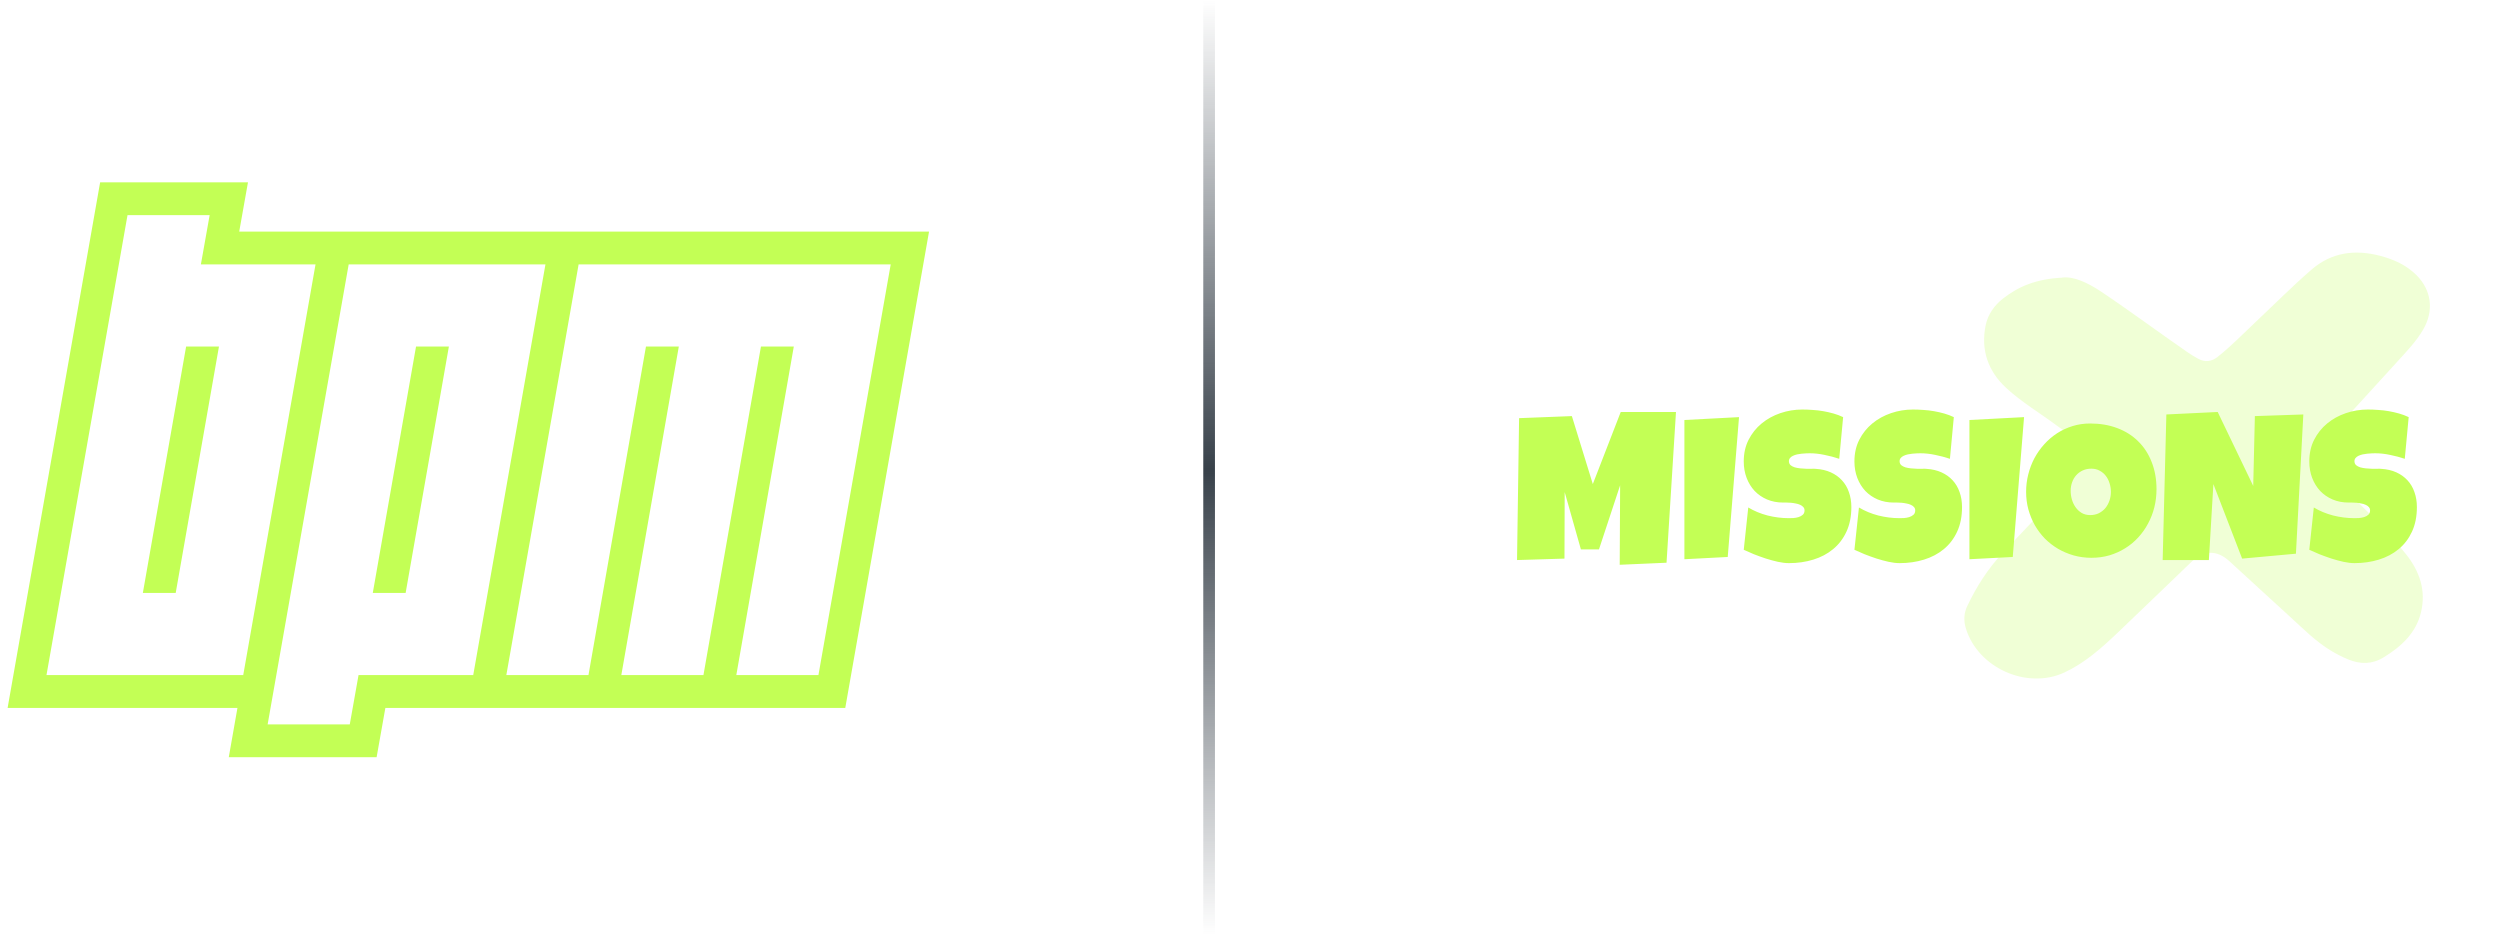 <svg width="214" height="80" viewBox="0 0 214 80" fill="none" xmlns="http://www.w3.org/2000/svg">
<path d="M8.572 15.605H21.227L20.477 19.823H30.32L23.148 60.6H0.651L8.572 15.605ZM17.196 22.635L17.946 18.417H10.915L3.979 57.788H20.852L27.039 22.635H17.196ZM12.228 50.757L15.931 29.666H18.743L15.04 50.757H12.228ZM19.583 64.818L27.504 19.823H50.001L42.83 60.6H32.987L32.238 64.818H19.583ZM30.691 57.788H40.534L46.72 22.635H29.847L22.91 62.006H29.941L30.691 57.788ZM35.612 29.666H38.424L34.722 50.757H31.91L35.612 29.666ZM79.526 19.823L72.355 60.6H40.014L47.185 19.823H79.526ZM49.529 22.635L43.342 57.788H50.373L55.294 29.666H58.106L53.185 57.788H60.215L65.137 29.666H67.949L63.028 57.788H70.058L76.245 22.635H49.529Z" fill="#C3FF55"/>
<line x1="103.5" y1="80" x2="103.5" stroke="url(#paint0_linear_952_671)"/>
<path d="M176.532 23.76C177.499 23.635 178.705 24.196 179.852 24.961C182.344 26.626 184.748 28.422 187.216 30.125C187.521 30.337 187.84 30.535 188.167 30.711C188.745 31.022 189.301 30.962 189.817 30.557C190.98 29.641 192.006 28.574 193.082 27.562C194.668 26.07 196.204 24.522 197.848 23.094C199.585 21.584 201.593 21.336 203.736 21.897C204.899 22.201 205.99 22.687 206.863 23.565C208.15 24.86 208.353 26.605 207.429 28.2C206.796 29.292 205.912 30.174 205.082 31.098C203.164 33.225 201.213 35.322 199.281 37.436C199.009 37.735 198.754 38.052 198.525 38.386C198.108 38.992 198.134 39.435 198.607 40.002C199.067 40.555 199.637 40.996 200.171 41.469C202.245 43.31 204.209 45.261 205.947 47.431C207.109 48.881 207.688 50.534 207.239 52.407C206.809 54.199 205.555 55.335 204.058 56.26C203.056 56.879 202.04 56.875 200.99 56.442C200.487 56.233 200.007 55.986 199.54 55.704C198.237 54.92 197.176 53.839 196.061 52.826C194.311 51.236 192.579 49.626 190.831 48.035C189.755 47.055 188.644 47.084 187.575 48.108C185.474 50.122 183.385 52.148 181.278 54.154C179.889 55.475 178.467 56.749 176.704 57.568C173.5 59.054 169.298 57.173 168.273 53.773C168.081 53.139 168.105 52.501 168.388 51.899C169.185 50.21 170.186 48.65 171.465 47.292C173.513 45.115 175.596 42.972 177.586 40.739C177.906 40.379 178.221 40.011 178.465 39.591C178.759 39.084 178.711 38.654 178.321 38.223C177.666 37.5 176.832 37.003 176.062 36.431C174.615 35.355 173.053 34.428 171.728 33.205C170.184 31.78 169.544 29.972 169.967 27.866C170.157 26.917 170.711 26.142 171.462 25.552C172.815 24.492 174.347 23.877 176.538 23.766L176.532 23.76Z" fill="#C3FF55" fill-opacity="0.24"/>
<path d="M147.939 29.795C147.939 30.162 147.871 30.477 147.734 30.742C147.601 31.007 147.422 31.232 147.197 31.418C146.972 31.603 146.711 31.756 146.416 31.875C146.124 31.99 145.819 32.08 145.501 32.147C145.183 32.213 144.863 32.257 144.541 32.279C144.223 32.301 143.925 32.312 143.647 32.312C143.373 32.312 143.088 32.301 142.792 32.279C142.501 32.261 142.209 32.228 141.918 32.18C141.626 32.131 141.339 32.067 141.056 31.988C140.774 31.904 140.507 31.8 140.255 31.676L140.242 23.144C140.489 23.043 140.752 22.952 141.03 22.873C141.308 22.789 141.591 22.72 141.878 22.667C142.169 22.61 142.459 22.568 142.746 22.541C143.033 22.51 143.311 22.495 143.58 22.495C143.894 22.495 144.21 22.515 144.528 22.555C144.85 22.594 145.159 22.661 145.455 22.753C145.751 22.846 146.027 22.968 146.283 23.118C146.539 23.263 146.762 23.445 146.952 23.661C147.146 23.877 147.297 24.129 147.403 24.416C147.513 24.703 147.568 25.034 147.568 25.41C147.568 25.657 147.533 25.889 147.462 26.105C147.392 26.322 147.29 26.516 147.157 26.688C147.025 26.86 146.864 27.008 146.674 27.132C146.484 27.251 146.27 27.34 146.031 27.397C146.318 27.472 146.579 27.582 146.813 27.728C147.051 27.874 147.252 28.05 147.416 28.258C147.584 28.466 147.712 28.7 147.8 28.96C147.893 29.221 147.939 29.499 147.939 29.795ZM144.574 26.019C144.574 25.891 144.547 25.783 144.494 25.695C144.441 25.602 144.375 25.527 144.296 25.469C144.221 25.412 144.137 25.37 144.044 25.343C143.956 25.317 143.876 25.304 143.806 25.304C143.717 25.304 143.631 25.317 143.547 25.343C143.463 25.37 143.382 25.401 143.302 25.436L143.262 26.907C143.364 26.907 143.49 26.898 143.64 26.88C143.79 26.863 143.934 26.825 144.071 26.768C144.212 26.706 144.331 26.617 144.428 26.503C144.525 26.383 144.574 26.222 144.574 26.019ZM143.633 28.179C143.505 28.179 143.382 28.192 143.262 28.218L143.236 29.729C143.302 29.742 143.366 29.755 143.428 29.768C143.494 29.777 143.558 29.782 143.62 29.782C143.713 29.782 143.814 29.773 143.925 29.755C144.035 29.733 144.139 29.693 144.236 29.636C144.333 29.574 144.413 29.492 144.475 29.391C144.541 29.289 144.574 29.155 144.574 28.987C144.574 28.819 144.541 28.682 144.475 28.576C144.413 28.47 144.336 28.388 144.243 28.331C144.15 28.269 144.048 28.229 143.938 28.212C143.828 28.19 143.726 28.179 143.633 28.179ZM156.014 25.781C156.014 26.209 155.95 26.589 155.822 26.92C155.694 27.251 155.517 27.541 155.292 27.788C155.071 28.035 154.811 28.245 154.51 28.417C154.21 28.589 153.888 28.731 153.543 28.841C153.203 28.947 152.85 29.026 152.483 29.079C152.117 29.128 151.757 29.155 151.404 29.159V32.246H148.317C148.317 31.235 148.319 30.228 148.323 29.225C148.328 28.223 148.334 27.212 148.343 26.191C148.352 25.652 148.354 25.114 148.35 24.575C148.345 24.036 148.356 23.493 148.383 22.945C148.948 22.778 149.513 22.652 150.079 22.568C150.644 22.484 151.227 22.442 151.828 22.442C152.168 22.442 152.508 22.471 152.848 22.528C153.188 22.581 153.512 22.667 153.821 22.786C154.135 22.906 154.424 23.056 154.689 23.237C154.959 23.413 155.19 23.625 155.385 23.873C155.579 24.12 155.731 24.403 155.842 24.721C155.957 25.034 156.014 25.388 156.014 25.781ZM153.073 26.006C153.073 25.719 152.985 25.496 152.808 25.337C152.636 25.173 152.41 25.092 152.132 25.092C152.04 25.092 151.942 25.101 151.841 25.118C151.744 25.131 151.651 25.149 151.563 25.171L151.483 27.105C151.545 27.114 151.605 27.119 151.662 27.119C151.719 27.119 151.779 27.119 151.841 27.119C152 27.119 152.152 27.092 152.298 27.039C152.448 26.986 152.581 26.911 152.695 26.814C152.81 26.712 152.901 26.595 152.967 26.463C153.038 26.326 153.073 26.174 153.073 26.006ZM166.62 22.495L166.01 32.219L162.989 32.352L163.016 27.225L161.651 31.358H160.485L159.439 27.662L159.426 31.954L156.365 32.047L156.498 22.892L159.903 22.76L161.254 27.145L163.056 22.495H166.62Z" fill="white"/>
<g filter="url(#filter0_d_952_671)">
<path d="M143.464 34.185L142.655 47.088L138.647 47.264L138.683 40.461L136.872 45.945H135.325L133.937 41.041L133.919 46.736L129.858 46.859L130.034 34.713L134.552 34.537L136.345 40.355L138.735 34.185H143.464ZM148.86 34.625L147.894 46.596L144.185 46.789V34.871L148.86 34.625ZM158.476 42.324C158.476 43.127 158.335 43.83 158.054 44.434C157.778 45.031 157.397 45.529 156.911 45.928C156.431 46.326 155.865 46.625 155.215 46.824C154.57 47.023 153.876 47.123 153.132 47.123C152.845 47.123 152.528 47.085 152.183 47.009C151.843 46.933 151.497 46.839 151.146 46.727C150.794 46.61 150.454 46.487 150.126 46.358C149.804 46.224 149.517 46.098 149.265 45.98L149.651 42.359C150.149 42.658 150.7 42.887 151.304 43.045C151.913 43.197 152.511 43.273 153.097 43.273C153.208 43.273 153.343 43.27 153.501 43.265C153.659 43.253 153.809 43.227 153.949 43.185C154.096 43.139 154.219 43.071 154.318 42.983C154.418 42.895 154.468 42.77 154.468 42.605C154.468 42.494 154.433 42.4 154.362 42.324C154.292 42.242 154.201 42.178 154.09 42.131C153.979 42.078 153.853 42.04 153.712 42.017C153.571 41.987 153.434 41.967 153.299 41.955C153.164 41.943 153.038 41.938 152.921 41.938C152.804 41.938 152.71 41.938 152.64 41.938C152.136 41.938 151.676 41.85 151.26 41.674C150.85 41.498 150.495 41.255 150.196 40.944C149.903 40.628 149.675 40.256 149.511 39.828C149.347 39.395 149.265 38.926 149.265 38.422C149.265 37.73 149.402 37.112 149.678 36.567C149.959 36.017 150.331 35.551 150.794 35.17C151.263 34.783 151.799 34.487 152.402 34.282C153.006 34.077 153.63 33.975 154.274 33.975C154.562 33.975 154.857 33.986 155.162 34.01C155.467 34.027 155.769 34.062 156.067 34.115C156.372 34.168 156.668 34.235 156.955 34.317C157.242 34.399 157.515 34.502 157.772 34.625L157.438 38.193C157.04 38.059 156.621 37.947 156.182 37.859C155.748 37.766 155.323 37.719 154.907 37.719C154.831 37.719 154.731 37.722 154.608 37.727C154.491 37.727 154.365 37.736 154.23 37.754C154.102 37.766 153.97 37.786 153.835 37.815C153.7 37.845 153.58 37.886 153.475 37.938C153.369 37.985 153.284 38.05 153.22 38.132C153.155 38.214 153.126 38.31 153.132 38.422C153.138 38.551 153.185 38.656 153.272 38.738C153.366 38.815 153.483 38.876 153.624 38.923C153.771 38.964 153.929 38.993 154.099 39.011C154.274 39.028 154.447 39.04 154.617 39.046C154.787 39.046 154.945 39.046 155.092 39.046C155.238 39.04 155.358 39.043 155.452 39.055C155.921 39.084 156.343 39.184 156.718 39.353C157.093 39.523 157.409 39.749 157.667 40.03C157.931 40.312 158.13 40.648 158.265 41.041C158.405 41.428 158.476 41.855 158.476 42.324ZM167.95 42.324C167.95 43.127 167.81 43.83 167.528 44.434C167.253 45.031 166.872 45.529 166.386 45.928C165.905 46.326 165.34 46.625 164.689 46.824C164.045 47.023 163.351 47.123 162.606 47.123C162.319 47.123 162.003 47.085 161.657 47.009C161.317 46.933 160.972 46.839 160.62 46.727C160.269 46.61 159.929 46.487 159.601 46.358C159.278 46.224 158.991 46.098 158.739 45.98L159.126 42.359C159.624 42.658 160.175 42.887 160.778 43.045C161.388 43.197 161.985 43.273 162.571 43.273C162.683 43.273 162.817 43.27 162.976 43.265C163.134 43.253 163.283 43.227 163.424 43.185C163.57 43.139 163.693 43.071 163.793 42.983C163.893 42.895 163.942 42.77 163.942 42.605C163.942 42.494 163.907 42.4 163.837 42.324C163.767 42.242 163.676 42.178 163.564 42.131C163.453 42.078 163.327 42.04 163.187 42.017C163.046 41.987 162.908 41.967 162.773 41.955C162.639 41.943 162.513 41.938 162.396 41.938C162.278 41.938 162.185 41.938 162.114 41.938C161.61 41.938 161.15 41.85 160.734 41.674C160.324 41.498 159.97 41.255 159.671 40.944C159.378 40.628 159.149 40.256 158.985 39.828C158.821 39.395 158.739 38.926 158.739 38.422C158.739 37.73 158.877 37.112 159.152 36.567C159.434 36.017 159.806 35.551 160.269 35.17C160.737 34.783 161.273 34.487 161.877 34.282C162.48 34.077 163.104 33.975 163.749 33.975C164.036 33.975 164.332 33.986 164.637 34.01C164.941 34.027 165.243 34.062 165.542 34.115C165.847 34.168 166.143 34.235 166.43 34.317C166.717 34.399 166.989 34.502 167.247 34.625L166.913 38.193C166.515 38.059 166.096 37.947 165.656 37.859C165.223 37.766 164.798 37.719 164.382 37.719C164.306 37.719 164.206 37.722 164.083 37.727C163.966 37.727 163.84 37.736 163.705 37.754C163.576 37.766 163.444 37.786 163.31 37.815C163.175 37.845 163.055 37.886 162.949 37.938C162.844 37.985 162.759 38.05 162.694 38.132C162.63 38.214 162.601 38.31 162.606 38.422C162.612 38.551 162.659 38.656 162.747 38.738C162.841 38.815 162.958 38.876 163.099 38.923C163.245 38.964 163.403 38.993 163.573 39.011C163.749 39.028 163.922 39.04 164.092 39.046C164.262 39.046 164.42 39.046 164.566 39.046C164.713 39.04 164.833 39.043 164.927 39.055C165.396 39.084 165.817 39.184 166.192 39.353C166.567 39.523 166.884 39.749 167.142 40.03C167.405 40.312 167.604 40.648 167.739 41.041C167.88 41.428 167.95 41.855 167.95 42.324ZM173.259 34.625L172.292 46.596L168.583 46.789V34.871L173.259 34.625ZM184.597 40.795C184.597 41.328 184.535 41.844 184.412 42.342C184.289 42.834 184.11 43.297 183.876 43.73C183.647 44.164 183.366 44.562 183.032 44.926C182.704 45.283 182.332 45.591 181.916 45.849C181.506 46.106 181.058 46.309 180.571 46.455C180.085 46.596 179.569 46.666 179.024 46.666C178.497 46.666 177.993 46.599 177.513 46.464C177.038 46.329 176.593 46.142 176.177 45.901C175.761 45.655 175.383 45.362 175.043 45.023C174.709 44.677 174.422 44.296 174.182 43.88C173.947 43.458 173.763 43.007 173.628 42.526C173.499 42.046 173.435 41.545 173.435 41.023C173.435 40.514 173.496 40.016 173.619 39.529C173.742 39.037 173.918 38.574 174.146 38.141C174.381 37.707 174.662 37.309 174.99 36.945C175.318 36.582 175.685 36.269 176.089 36.005C176.499 35.741 176.941 35.536 177.416 35.39C177.891 35.243 178.392 35.17 178.919 35.17C179.769 35.17 180.542 35.302 181.239 35.565C181.942 35.829 182.54 36.207 183.032 36.699C183.53 37.185 183.914 37.777 184.184 38.475C184.459 39.166 184.597 39.94 184.597 40.795ZM180.694 41.023C180.694 40.772 180.656 40.528 180.58 40.294C180.51 40.054 180.404 39.843 180.264 39.661C180.123 39.474 179.947 39.324 179.736 39.213C179.531 39.096 179.294 39.037 179.024 39.037C178.749 39.037 178.503 39.087 178.286 39.187C178.069 39.286 177.882 39.424 177.724 39.6C177.571 39.77 177.454 39.972 177.372 40.206C177.29 40.435 177.249 40.678 177.249 40.935C177.249 41.182 177.284 41.428 177.354 41.674C177.425 41.92 177.53 42.143 177.671 42.342C177.812 42.541 177.984 42.702 178.189 42.825C178.4 42.948 178.644 43.01 178.919 43.01C179.194 43.01 179.44 42.957 179.657 42.852C179.88 42.74 180.067 42.594 180.22 42.412C180.372 42.225 180.489 42.011 180.571 41.77C180.653 41.53 180.694 41.281 180.694 41.023ZM197.165 34.397L196.532 46.315L191.927 46.736L189.466 40.355L189.079 46.859H185.124L185.44 34.397L189.835 34.185L192.876 40.514L193.017 34.537L197.165 34.397ZM206.886 42.324C206.886 43.127 206.745 43.83 206.464 44.434C206.188 45.031 205.808 45.529 205.321 45.928C204.841 46.326 204.275 46.625 203.625 46.824C202.98 47.023 202.286 47.123 201.542 47.123C201.255 47.123 200.938 47.085 200.593 47.009C200.253 46.933 199.907 46.839 199.556 46.727C199.204 46.61 198.864 46.487 198.536 46.358C198.214 46.224 197.927 46.098 197.675 45.98L198.062 42.359C198.56 42.658 199.11 42.887 199.714 43.045C200.323 43.197 200.921 43.273 201.507 43.273C201.618 43.273 201.753 43.27 201.911 43.265C202.069 43.253 202.219 43.227 202.359 43.185C202.506 43.139 202.629 43.071 202.729 42.983C202.828 42.895 202.878 42.77 202.878 42.605C202.878 42.494 202.843 42.4 202.772 42.324C202.702 42.242 202.611 42.178 202.5 42.131C202.389 42.078 202.263 42.04 202.122 42.017C201.981 41.987 201.844 41.967 201.709 41.955C201.574 41.943 201.448 41.938 201.331 41.938C201.214 41.938 201.12 41.938 201.05 41.938C200.546 41.938 200.086 41.85 199.67 41.674C199.26 41.498 198.905 41.255 198.606 40.944C198.313 40.628 198.085 40.256 197.921 39.828C197.757 39.395 197.675 38.926 197.675 38.422C197.675 37.73 197.812 37.112 198.088 36.567C198.369 36.017 198.741 35.551 199.204 35.17C199.673 34.783 200.209 34.487 200.812 34.282C201.416 34.077 202.04 33.975 202.685 33.975C202.972 33.975 203.268 33.986 203.572 34.01C203.877 34.027 204.179 34.062 204.478 34.115C204.782 34.168 205.078 34.235 205.365 34.317C205.652 34.399 205.925 34.502 206.183 34.625L205.849 38.193C205.45 38.059 205.031 37.947 204.592 37.859C204.158 37.766 203.733 37.719 203.317 37.719C203.241 37.719 203.142 37.722 203.019 37.727C202.901 37.727 202.775 37.736 202.641 37.754C202.512 37.766 202.38 37.786 202.245 37.815C202.11 37.845 201.99 37.886 201.885 37.938C201.779 37.985 201.694 38.05 201.63 38.132C201.565 38.214 201.536 38.31 201.542 38.422C201.548 38.551 201.595 38.656 201.683 38.738C201.776 38.815 201.894 38.876 202.034 38.923C202.181 38.964 202.339 38.993 202.509 39.011C202.685 39.028 202.857 39.04 203.027 39.046C203.197 39.046 203.355 39.046 203.502 39.046C203.648 39.04 203.769 39.043 203.862 39.055C204.331 39.084 204.753 39.184 205.128 39.353C205.503 39.523 205.819 39.749 206.077 40.03C206.341 40.312 206.54 40.648 206.675 41.041C206.815 41.428 206.886 41.855 206.886 42.324Z" fill="#C3FF55"/>
</g>
<defs>
<filter id="filter0_d_952_671" x="123.373" y="28.569" width="90" height="26.262" filterUnits="userSpaceOnUse" color-interpolation-filters="sRGB">
<feFlood flood-opacity="0" result="BackgroundImageFix"/>
<feColorMatrix in="SourceAlpha" type="matrix" values="0 0 0 0 0 0 0 0 0 0 0 0 0 0 0 0 0 0 127 0" result="hardAlpha"/>
<feOffset dy="1.081"/>
<feGaussianBlur stdDeviation="3.243"/>
<feComposite in2="hardAlpha" operator="out"/>
<feColorMatrix type="matrix" values="0 0 0 0 0 0 0 0 0 0 0 0 0 0 0 0 0 0 0.4 0"/>
<feBlend mode="normal" in2="BackgroundImageFix" result="effect1_dropShadow_952_671"/>
<feBlend mode="normal" in="SourceGraphic" in2="effect1_dropShadow_952_671" result="shape"/>
</filter>
<linearGradient id="paint0_linear_952_671" x1="104.5" y1="80" x2="104.5" y2="0" gradientUnits="userSpaceOnUse">
<stop stop-color="#38414A" stop-opacity="0"/>
<stop offset="0.498" stop-color="#38414A"/>
<stop offset="1" stop-color="#38414A" stop-opacity="0"/>
</linearGradient>
</defs>
</svg>
